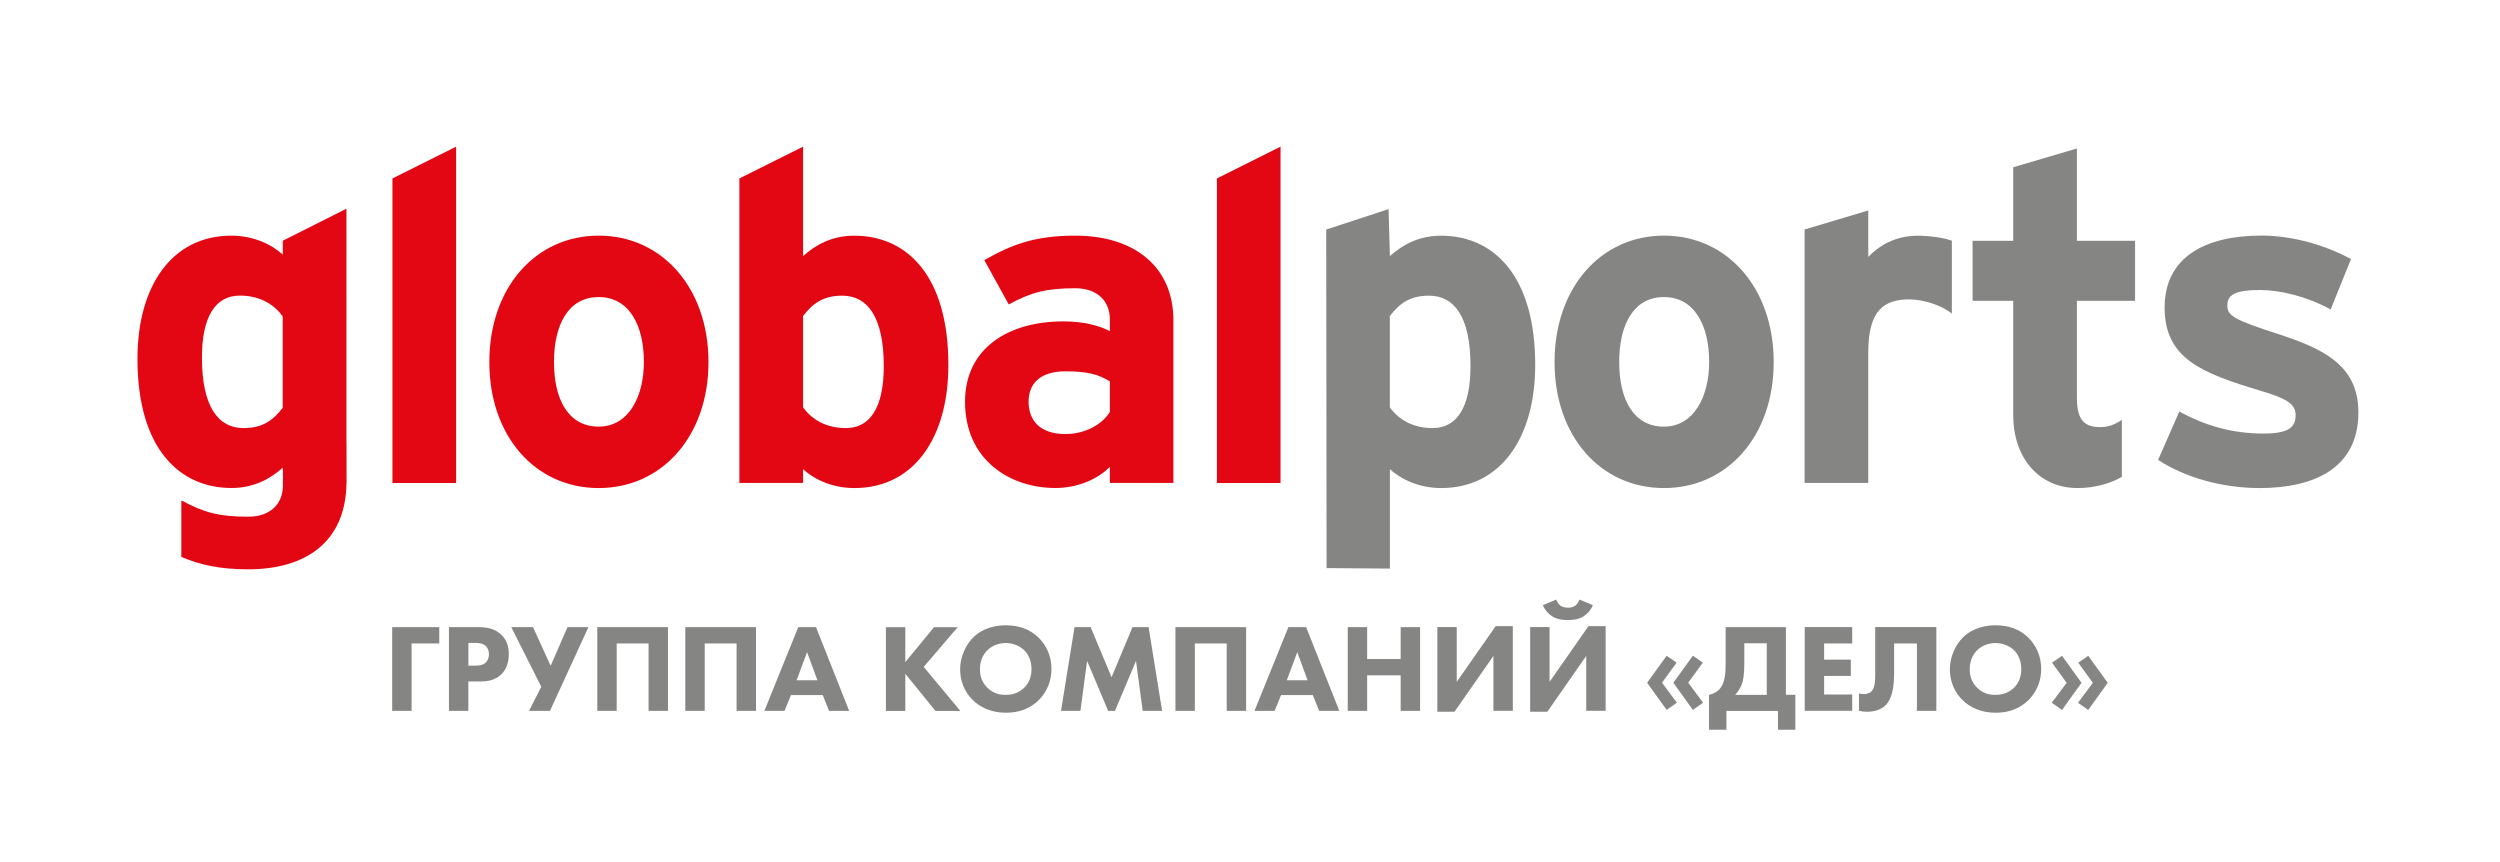 <?xml version="1.0" encoding="UTF-8"?> <svg xmlns="http://www.w3.org/2000/svg" xmlns:xlink="http://www.w3.org/1999/xlink" version="1.1" id="Layer_1" x="0px" y="0px" viewBox="0 0 411.02 141.73" style="enable-background:new 0 0 411.02 141.73;" xml:space="preserve"> <style type="text/css"> .st0{fill:#858584;} .st1{fill:#E30613;} </style> <g> <path class="st0" d="M72.23,105.79h-4.56v11.08h-3.19v-13.76h7.74V105.79z"></path> <path class="st0" d="M78.68,103.11c1.2,0,2.53,0.17,3.62,1.13c1.18,1.03,1.35,2.39,1.35,3.34c0,1.73-0.66,2.7-1.18,3.24 c-1.1,1.11-2.55,1.22-3.52,1.22h-1.95v4.83h-3.19v-13.76H78.68z M77.01,109.44h1.14c0.43,0,1.2-0.02,1.72-0.52 c0.29-0.29,0.52-0.76,0.52-1.36c0-0.58-0.21-1.05-0.52-1.34c-0.48-0.45-1.16-0.52-1.78-0.52h-1.08V109.44z"></path> <path class="st0" d="M87.63,103.11l2.9,6.35l2.77-6.35h3.44l-6.32,13.76h-3.44l2.01-3.96l-4.93-9.8H87.63z"></path> <path class="st0" d="M109.82,103.11v13.76h-3.19v-11.08h-5.24v11.08H98.2v-13.76H109.82z"></path> <path class="st0" d="M124.29,103.11v13.76h-3.19v-11.08h-5.24v11.08h-3.19v-13.76H124.29z"></path> <path class="st0" d="M135.26,114.27h-5.22l-1.06,2.6h-3.31l5.57-13.76h2.92l5.45,13.76h-3.31L135.26,114.27z M134.39,111.84 l-1.7-4.62l-1.72,4.62H134.39z"></path> <path class="st0" d="M148.84,108.85l4.72-5.73h3.89l-5.59,6.52l6.03,7.24h-4.1l-4.95-6.11v6.11h-3.19v-13.76h3.19V108.85z"></path> <path class="st0" d="M170.72,104.8c1.3,1.26,2.15,3.07,2.15,5.2c0,1.84-0.66,3.71-2.15,5.16c-1.28,1.24-3.02,2.02-5.34,2.02 c-2.59,0-4.35-1.03-5.38-2.02c-1.33-1.24-2.15-3.09-2.15-5.12c0-1.98,0.89-3.98,2.13-5.22c0.93-0.93,2.65-2.02,5.4-2.02 C167.53,102.8,169.33,103.46,170.72,104.8z M162.33,106.91c-0.6,0.58-1.22,1.59-1.22,3.11c0,1.26,0.41,2.27,1.26,3.09 c0.89,0.85,1.88,1.13,2.96,1.13c1.41,0,2.4-0.52,3.06-1.18c0.54-0.52,1.2-1.49,1.2-3.07c0-1.42-0.58-2.48-1.2-3.09 c-0.68-0.66-1.78-1.18-3.04-1.18C164.16,105.73,163.08,106.16,162.33,106.91z"></path> <path class="st0" d="M174.44,116.87l2.22-13.76h2.65l3.44,8.23l3.44-8.23h2.65l2.22,13.76h-3.19l-1.1-8.21l-3.46,8.21h-1.12 l-3.46-8.21l-1.1,8.21H174.44z"></path> <path class="st0" d="M204.87,103.11v13.76h-3.19v-11.08h-5.24v11.08h-3.19v-13.76H204.87z"></path> <path class="st0" d="M215.84,114.27h-5.22l-1.06,2.6h-3.31l5.57-13.76h2.92l5.45,13.76h-3.31L215.84,114.27z M214.98,111.84 l-1.7-4.62l-1.72,4.62H214.98z"></path> <path class="st0" d="M224.77,108.35h5.51v-5.24h3.19v13.76h-3.19v-5.84h-5.51v5.84h-3.19v-13.76h3.19V108.35z"></path> <path class="st0" d="M239.5,103.11v8.99l6.4-9.16h2.82v13.92h-3.19v-9.02l-6.4,9.18h-2.82v-13.92H239.5z"></path> <path class="st0" d="M254.76,103.11v8.99l6.4-9.16h2.82v13.92h-3.19v-9.02l-6.4,9.18h-2.82v-13.92H254.76z M261.88,99.5 c-0.35,0.83-0.95,1.46-1.57,1.86c-0.83,0.5-1.72,0.58-2.55,0.58c-0.81,0-1.7-0.08-2.53-0.58c-0.62-0.39-1.22-1.03-1.57-1.86 l2.19-0.93c0.15,0.37,0.41,0.78,0.68,0.99c0.31,0.23,0.79,0.35,1.26,0.35c0.31,0,0.81-0.04,1.22-0.35 c0.31-0.25,0.56-0.66,0.66-0.99L261.88,99.5z"></path> <path class="st0" d="M275.69,115.53l-1.68,1.18l-3.21-4.46l3.21-4.44l1.64,1.13l-2.4,3.3L275.69,115.53z M280,115.53l-1.68,1.18 l-3.21-4.46l3.21-4.44l1.64,1.13l-2.4,3.3L280,115.53z"></path> <path class="st0" d="M293.62,103.11v11.12h1.55v5.74h-2.86v-3.09h-8.47v3.09h-2.86v-5.74c0.89-0.17,1.43-0.64,1.55-0.76 c1.16-1.07,1.18-3.03,1.18-4.54v-5.82H293.62z M286.78,108.83c0,0.95-0.04,2.37-0.27,3.22c-0.17,0.6-0.5,1.42-1.24,2.19h5.2v-8.48 h-3.69V108.83z"></path> <path class="st0" d="M304.52,105.79h-4.62v2.66h4.39v2.68h-4.39v3.05h4.62v2.68h-7.81v-13.76h7.81V105.79z"></path> <path class="st0" d="M318.35,103.11v13.76h-3.19v-11.08h-3.75v4.72c0,2.35-0.29,4.31-1.39,5.42c-0.58,0.58-1.53,1.09-3.11,1.09 c-0.48,0-0.89-0.06-1.28-0.17v-2.85c0.23,0.08,0.5,0.12,0.79,0.12c0.54,0,0.99-0.19,1.26-0.45c0.58-0.58,0.62-1.79,0.62-2.89v-7.69 H318.35z"></path> <path class="st0" d="M333.44,104.8c1.3,1.26,2.15,3.07,2.15,5.2c0,1.84-0.66,3.71-2.15,5.16c-1.28,1.24-3.02,2.02-5.34,2.02 c-2.59,0-4.35-1.03-5.38-2.02c-1.33-1.24-2.15-3.09-2.15-5.12c0-1.98,0.89-3.98,2.13-5.22c0.93-0.93,2.65-2.02,5.4-2.02 C330.26,102.8,332.06,103.46,333.44,104.8z M325.06,106.91c-0.6,0.58-1.22,1.59-1.22,3.11c0,1.26,0.41,2.27,1.26,3.09 c0.89,0.85,1.88,1.13,2.96,1.13c1.41,0,2.4-0.52,3.06-1.18c0.54-0.52,1.2-1.49,1.2-3.07c0-1.42-0.58-2.48-1.2-3.09 c-0.68-0.66-1.78-1.18-3.04-1.18C326.88,105.73,325.8,106.16,325.06,106.91z"></path> <path class="st0" d="M337.37,108.95l1.64-1.13l3.21,4.44l-3.21,4.46l-1.68-1.18l2.44-3.28L337.37,108.95z M341.68,108.95l1.64-1.13 l3.21,4.44l-3.21,4.46l-1.68-1.18l2.44-3.28L341.68,108.95z"></path> </g> <g> <g> <polygon class="st1" points="74.99,24.11 64.52,29.34 64.52,79.41 74.99,79.41 "></polygon> <path class="st1" d="M98.43,80.24c-10.4,0-17.98-8.5-17.98-20.71c0-12.21,7.58-20.79,17.98-20.79c10.39,0,18.05,8.58,18.05,20.79 C116.47,71.74,108.82,80.24,98.43,80.24 M98.43,48.84c-5.01,0-7.35,4.55-7.35,10.69s2.35,10.61,7.35,10.61 c5.01,0,7.43-5.08,7.43-10.61C105.86,53.46,103.44,48.84,98.43,48.84"></path> <path class="st1" d="M140.45,80.24c-3.5,0-6.53-1.36-8.42-3.11v2.27h-10.47V29.34l10.47-5.23v17.99c1.97-1.75,4.63-3.35,8.42-3.35 c8.5,0,15.47,6.38,15.47,21.25C155.92,71.9,150.31,80.24,140.45,80.24 M138.48,48.61c-3.26,0-4.93,1.38-6.45,3.35v15.01 c1.6,2.2,4.02,3.41,7.05,3.41c4.03,0,6.22-3.49,6.22-10.16C145.3,52.03,142.57,48.61,138.48,48.61"></path> <path class="st1" d="M182.47,79.4v-2.66c-1.89,1.97-5.23,3.49-8.95,3.49c-7.43,0-14.86-4.55-14.86-14.19 c0-8.79,7.12-13.2,16.15-13.2c3.63,0,5.99,0.76,7.66,1.6v-1.97c0-2.8-1.89-5.08-5.69-5.08c-4.78,0-7.28,0.68-10.93,2.66 l-4.02-7.28c4.62-2.65,8.5-4.03,14.94-4.03c9.63,0,16.15,5.01,16.15,13.96v26.7H182.47z M182.47,62.71 c-1.82-1.13-3.56-1.66-7.29-1.66c-3.95,0-6.07,1.82-6.07,5c0,2.81,1.6,5.31,6.07,5.31c3.42,0,6.15-1.74,7.29-3.64V62.71z"></path> <polygon class="st1" points="210.53,24.11 200.07,29.34 200.07,79.41 210.53,79.41 "></polygon> <path class="st0" d="M236.93,80.24c-3.49,0-6.52-1.36-8.42-3.11v16.35l-10.41-0.08l-0.06-55.66l10.25-3.36l0.22,7.72 c1.97-1.75,4.63-3.35,8.42-3.35c8.49,0,15.47,6.38,15.47,21.25C252.4,71.9,246.79,80.24,236.93,80.24 M234.95,48.61 c-3.26,0-4.93,1.38-6.45,3.35v15.01c1.59,2.2,4.03,3.41,7.04,3.41c4.03,0,6.22-3.49,6.22-10.16 C241.78,52.03,239.06,48.61,234.95,48.61"></path> <path class="st0" d="M273.56,80.24c-10.39,0-17.98-8.5-17.98-20.71c0-12.21,7.59-20.79,17.98-20.79c10.4,0,18.05,8.58,18.05,20.79 C291.61,71.74,283.96,80.24,273.56,80.24 M273.56,48.84c-5.01,0-7.35,4.55-7.35,10.69s2.34,10.61,7.35,10.61 c5,0,7.44-5.08,7.44-10.61C281,53.46,278.57,48.84,273.56,48.84"></path> <path class="st0" d="M371.5,80.24c-6.3,0-12.43-1.82-16.69-4.63l3.49-7.96c4.25,2.35,8.72,3.63,13.81,3.63 c4.1,0,5.31-0.99,5.31-3.03c0-1.82-1.44-2.73-5.84-4.03c-9.55-2.88-15.7-5.23-15.7-13.65c0-8.26,6.6-11.84,15.92-11.84 c5.01,0,10.47,1.53,14.72,3.87l-3.34,8.27c-3.94-2.13-8.27-3.19-11.6-3.19c-4.25,0-5.39,0.84-5.39,2.58 c0,1.67,1.22,2.35,8.27,4.63c7.13,2.35,13.28,4.93,13.28,12.9C387.74,76.98,380.45,80.24,371.5,80.24"></path> <path class="st0" d="M320.9,39.58c-1.23-0.5-3.88-0.83-5.55-0.83c-3.72,0-6.37,1.59-8.19,3.49V34.6l-10.47,3.13v41.67h10.47V57.87 c0-6.91,2.65-8.65,6.75-8.65c2.23,0,5.37,0.96,6.99,2.35V39.58z"></path> <path class="st0" d="M348.86,69.03c-1.27,0.84-2.31,1.19-3.53,1.19c-2.5,0-3.87-0.99-3.87-4.77V49.45h9.56v-9.86h-9.56V24.41 l-10.47,3.09v12.09h-6.68v9.86h6.68v18.8c0,6.98,4.17,11.99,10.61,11.99c2.78,0,5.45-0.77,7.25-1.85V69.03z"></path> <path class="st1" d="M56.97,72.84c-0.01-0.06-0.01-0.12-0.01-0.18V34.31l-10.47,5.27v2.28c-1.9-1.74-4.93-3.12-8.43-3.12 c-9.86,0-15.46,8.35-15.46,20.25c0,14.87,6.99,21.24,15.46,21.24c3.79,0,6.45-1.59,8.43-3.34c0,0.99,0.07,1.05,0.01,2.61h0.02 l-0.01,0.37c0,2.81-1.91,5.08-5.7,5.08c-4.79,0-7.28-0.68-10.92-2.65l-0.08,0.13v9.13c3.17,1.35,6.44,2.04,11,2.04 c9.53,0,16-4.55,16.15-14.08h0.02L56.97,72.84z M46.48,67.04c-1.52,1.97-3.19,3.34-6.45,3.34c-4.09,0-6.83-3.42-6.83-11.61 c0-6.68,2.2-10.17,6.23-10.17c3.02,0,5.46,1.22,7.05,3.42V67.04z"></path> </g> </g> </svg> 